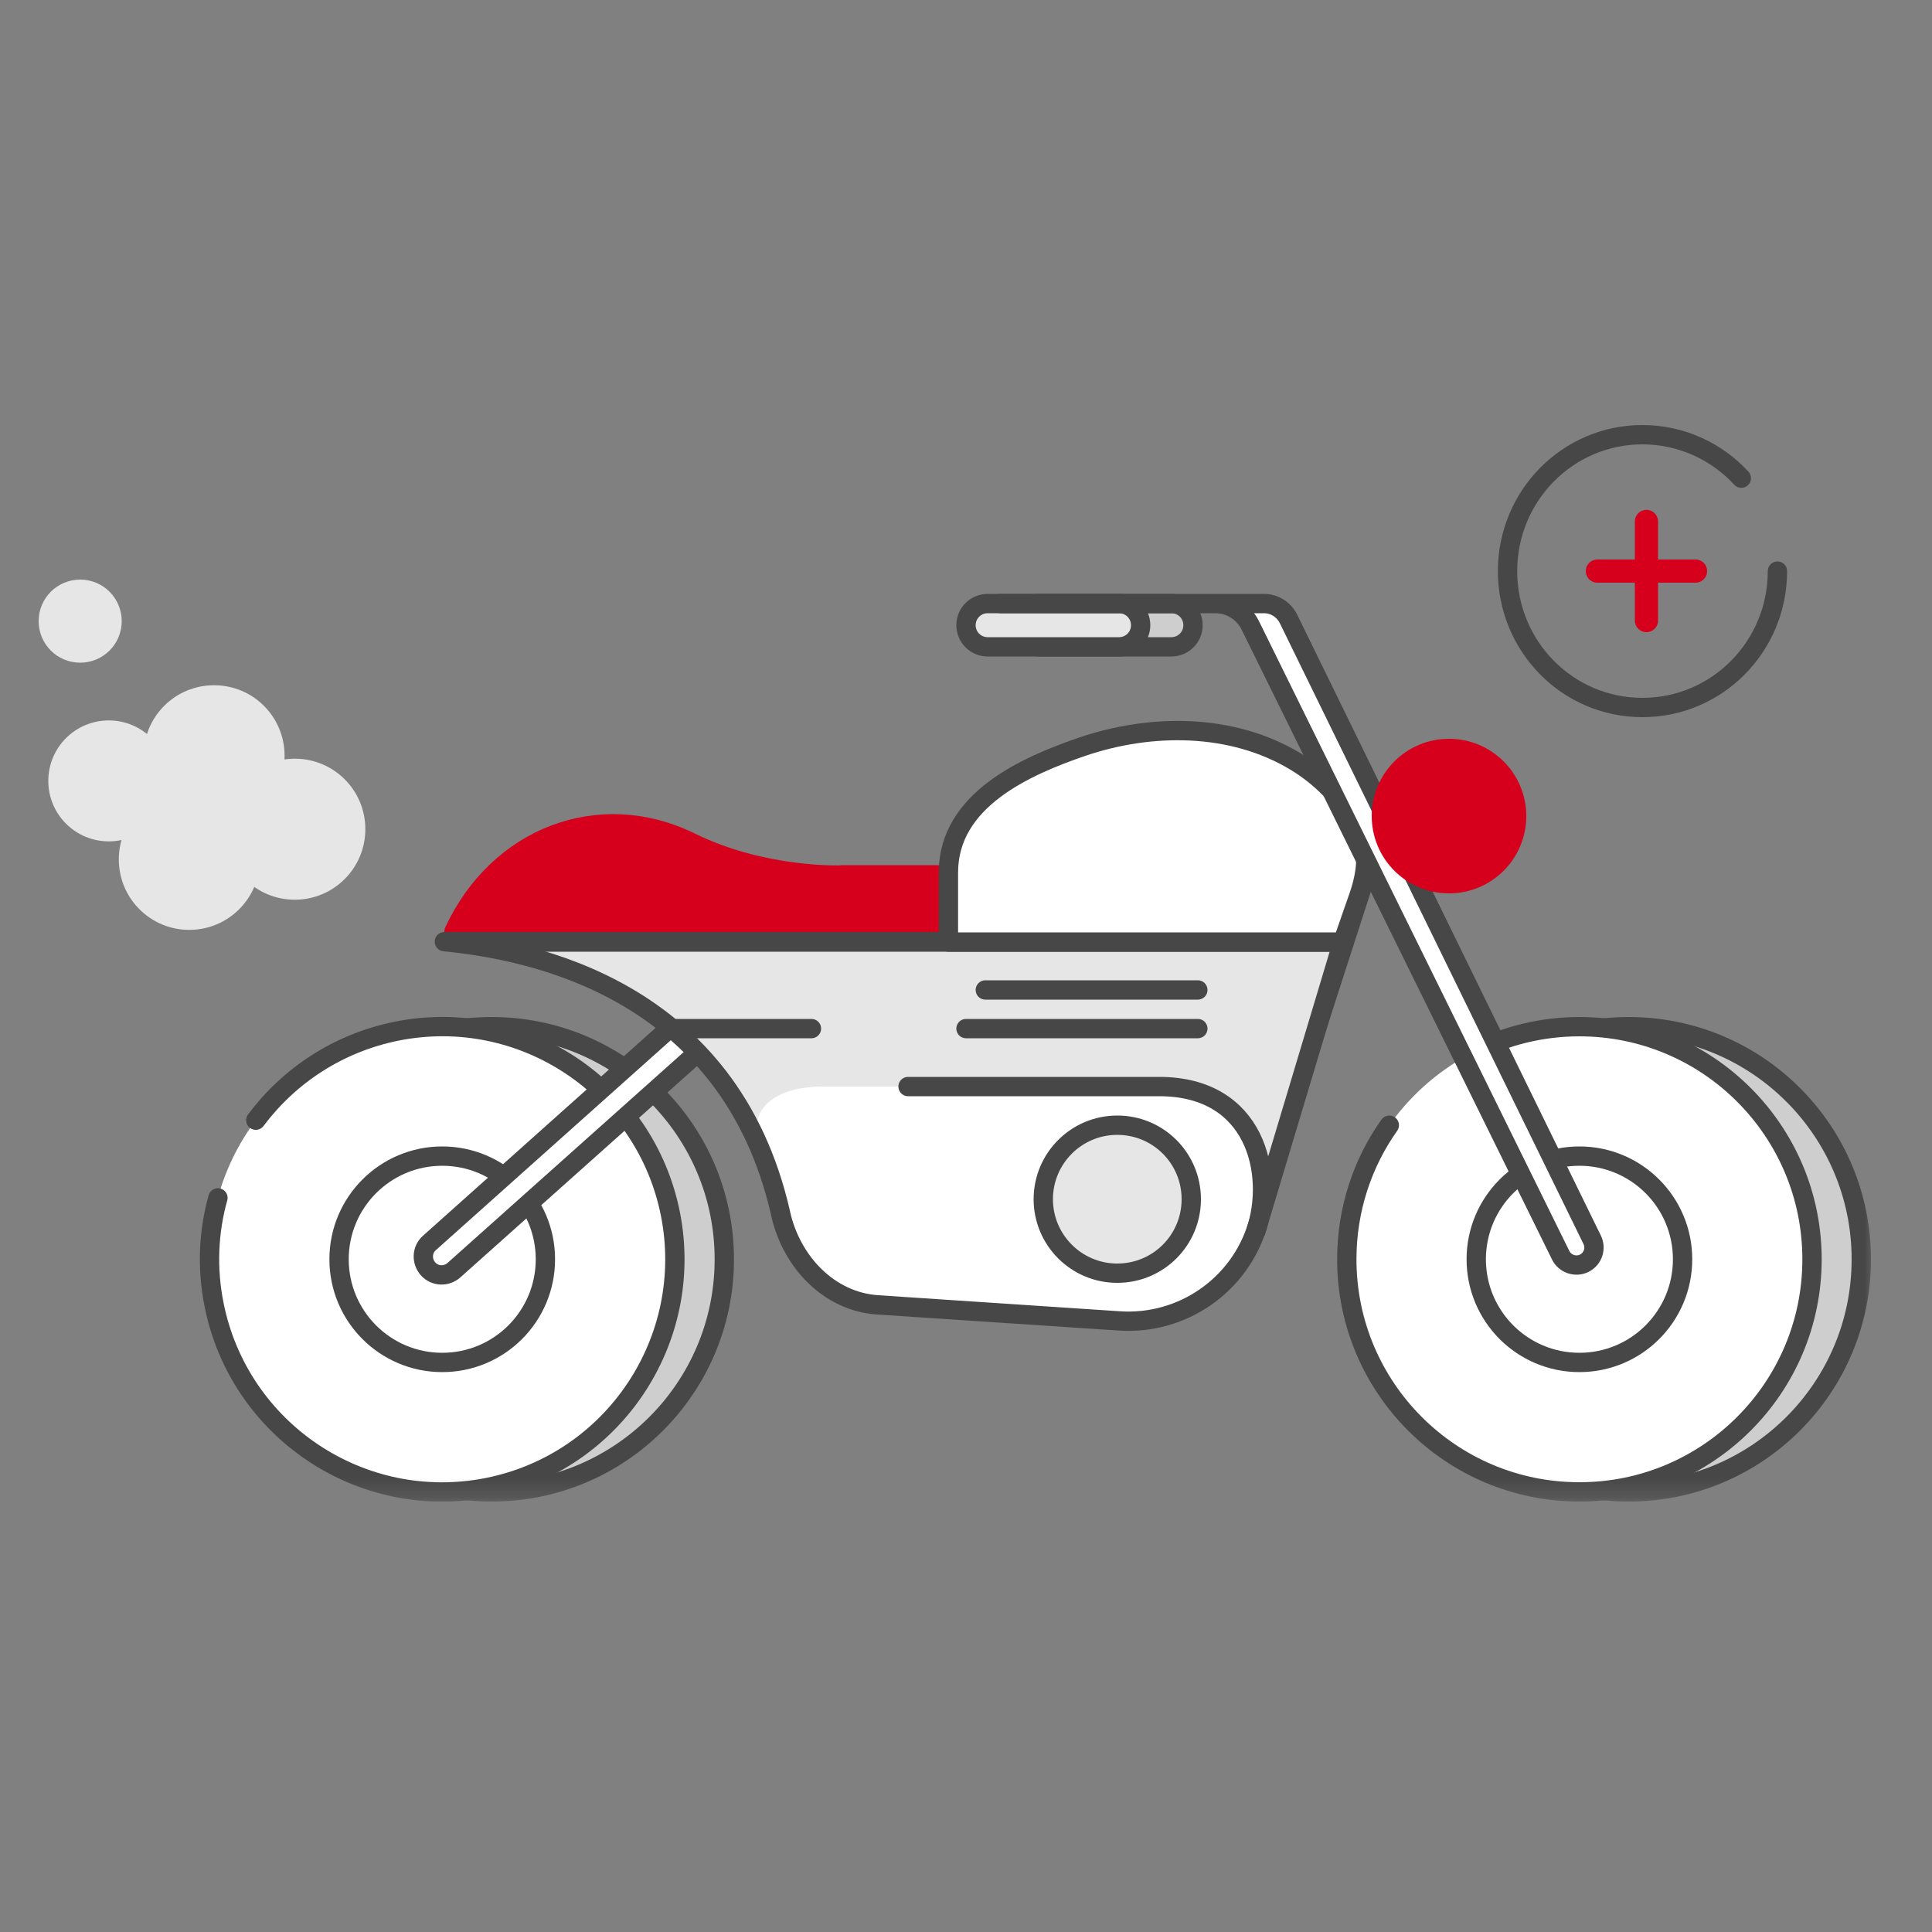 <svg width="100" height="100" viewBox="0 0 100 100" fill="none" xmlns="http://www.w3.org/2000/svg">
<rect x="0" y="0" width="100" height="100" fill="#808080" stroke="none"/>
<g clip-path="url(#clip0_6274_2907)">
<mask id="mask0_6274_2907" style="mask-type:luminance" maskUnits="userSpaceOnUse" x="2" y="29" width="96" height="49">
<path d="M97.04 29.24H2V77.72H97.04V29.24Z" fill="white"/>
</mask>
<g mask="url(#mask0_6274_2907)">
<path d="M71 44.381L67.08 56.521" stroke="#474747" stroke-linecap="round" stroke-linejoin="round"/>
<path d="M25.45 77.221C32.1 77.221 37.49 71.831 37.49 65.181C37.49 58.531 32.1 53.141 25.45 53.141C18.8 53.141 13.41 58.531 13.41 65.181C13.41 71.831 18.8 77.221 25.45 77.221Z" fill="#CECECE" stroke="#474747" stroke-linecap="round" stroke-linejoin="round"/>
<path d="M22.89 77.221C29.54 77.221 34.93 71.831 34.93 65.181C34.93 58.531 29.54 53.141 22.89 53.141C16.24 53.141 10.85 58.531 10.85 65.181C10.85 71.831 16.24 77.221 22.89 77.221Z" fill="white"/>
<path d="M13.24 57.981C14.96 55.681 17.5 53.981 20.54 53.371C27.06 52.071 33.4 56.311 34.7 62.831C35.99 69.351 31.76 75.691 25.24 76.991C18.72 78.291 12.38 74.051 11.08 67.531C10.7 65.631 10.79 63.751 11.28 62.001" stroke="#474747" stroke-linecap="round" stroke-linejoin="round"/>
<path d="M22.89 70.52C25.84 70.52 28.23 68.13 28.23 65.18C28.23 62.23 25.84 59.84 22.89 59.84C19.94 59.84 17.55 62.23 17.55 65.18C17.55 68.13 19.94 70.52 22.89 70.52Z" fill="white" stroke="#474747" stroke-linecap="round" stroke-linejoin="round"/>
<path d="M37.5 53.24L23.5 65.74C23.11 66.09 22.51 66.07 22.16 65.68C21.81 65.29 21.83 64.69 22.22 64.34L36.69 51.41L37.5 53.24Z" fill="white" stroke="#474747" stroke-linecap="round" stroke-linejoin="round"/>
<path d="M40.41 62.83C37.77 51.16 27.49 49.18 23 48.74H69.5L65.1 63.4C64.16 66.53 61.19 68.59 57.93 68.37L45.43 67.54C42.9 67.37 40.97 65.31 40.41 62.84V62.83Z" fill="#E6E6E6"/>
<path d="M50 53.24H62" stroke="#474747" stroke-linecap="round" stroke-linejoin="round"/>
<path d="M35 53.24H42" stroke="#474747" stroke-linecap="round" stroke-linejoin="round"/>
<path d="M51 51.24H62" stroke="#474747" stroke-linecap="round" stroke-linejoin="round"/>
<path d="M43.58 45.291C43.58 45.291 39.54 45.461 35.74 43.591C31.03 41.281 25.77 43.311 23.5 48.211H49.1V45.281H43.58V45.291Z" fill="#D6001C" stroke="#D6001C" stroke-linecap="round" stroke-linejoin="round"/>
<path d="M69.36 48.76H24" stroke="#474747" stroke-linecap="round" stroke-linejoin="round"/>
<path d="M39.5 59.74C38.4 57.57 39.97 56.24 42.58 56.24H60.03C64.18 56.24 66.45 59.67 65 63.24L64.85 63.62C63.8 66.19 61.75 68.24 58.76 68.24L47.5 67.74C44.71 67.74 42.3 66.76 41.13 64.45L40 60.74L39.5 59.74Z" fill="white"/>
<path d="M57.83 65.9C59.95 65.9 61.66 64.19 61.66 62.07C61.66 59.95 59.95 58.24 57.83 58.24C55.71 58.24 54 59.96 54 62.07C54 64.18 55.71 65.9 57.83 65.9Z" fill="#E6E6E6" stroke="#474747" stroke-linejoin="round"/>
<path d="M40.41 62.83C37.77 51.16 27.49 49.18 23 48.74H69.5L65.1 63.4C64.17 66.53 61.19 68.59 57.93 68.37L45.43 67.54C42.9 67.37 40.97 65.31 40.41 62.84V62.83Z" stroke="#474747" stroke-linejoin="round"/>
<path d="M65 63.74C66 60.74 65 56.24 60 56.24H47" stroke="#474747" stroke-linecap="round"/>
<path d="M69.5 48.761L70.33 46.381C70.75 45.161 70.9 43.891 70.28 42.771C69.52 41.371 68.39 40.221 67.05 39.411C63.75 37.421 59.56 37.441 56.01 38.651C53.1 39.651 49.09 41.401 49.09 45.161V48.761H69.5Z" fill="white" stroke="#474747" stroke-linecap="round" stroke-linejoin="round"/>
<path d="M60.63 31.24H53.83C53.21 31.24 52.71 31.74 52.71 32.36C52.71 32.98 53.21 33.48 53.83 33.48H60.63C61.25 33.48 61.75 32.98 61.75 32.36C61.75 31.74 61.25 31.24 60.63 31.24Z" fill="#CECECE" stroke="#474747" stroke-linecap="round" stroke-linejoin="round"/>
<path d="M57.92 31.24H51.12C50.5 31.24 50 31.74 50 32.36C50 32.98 50.5 33.48 51.12 33.48H57.92C58.54 33.48 59.04 32.98 59.04 32.36C59.04 31.74 58.54 31.24 57.92 31.24Z" fill="#E6E6E6" stroke="#474747" stroke-linecap="round" stroke-linejoin="round"/>
<path d="M84.3 77.221C90.95 77.221 96.34 71.831 96.34 65.181C96.34 58.531 90.95 53.141 84.3 53.141C77.65 53.141 72.26 58.531 72.26 65.181C72.26 71.831 77.65 77.221 84.3 77.221Z" fill="#CECECE" stroke="#474747" stroke-linecap="round" stroke-linejoin="round"/>
<path d="M81.75 77.221C88.4 77.221 93.79 71.831 93.79 65.181C93.79 58.531 88.4 53.141 81.75 53.141C75.1 53.141 69.71 58.531 69.71 65.181C69.71 71.831 75.1 77.221 81.75 77.221Z" fill="white"/>
<path d="M76.3 54.441C77.94 53.611 79.79 53.141 81.75 53.141C88.4 53.141 93.79 58.531 93.79 65.181C93.79 71.831 88.4 77.221 81.75 77.221C75.1 77.221 69.71 71.831 69.71 65.181C69.71 62.601 70.52 60.201 71.91 58.241" stroke="#474747" stroke-linecap="round" stroke-linejoin="round"/>
<path d="M81.75 70.52C84.7 70.52 87.09 68.13 87.09 65.18C87.09 62.23 84.7 59.84 81.75 59.84C78.8 59.84 76.41 62.23 76.41 65.18C76.41 68.13 78.8 70.52 81.75 70.52Z" fill="white" stroke="#474747" stroke-linecap="round" stroke-linejoin="round"/>
<path d="M66.3 31.24H63.8L81.3 64.74L82.8 63.74L66.3 31.24Z" fill="white"/>
<path d="M51.8 31.24H62.9C63.66 31.24 64.35 31.66 64.7 32.34L80.78 64.97C81 65.42 81.56 65.61 82.01 65.38C82.45 65.15 82.63 64.62 82.41 64.17L75.84 50.74L74.74 48.49L73.64 46.24L66.69 32.03C66.45 31.55 65.96 31.24 65.43 31.24H62.13" stroke="#474747" stroke-linecap="round" stroke-linejoin="round"/>
<path d="M75 46.24C77.21 46.24 79 44.45 79 42.24C79 40.03 77.21 38.24 75 38.24C72.79 38.24 71 40.03 71 42.24C71 44.45 72.79 46.24 75 46.24Z" fill="#D6001C"/>
</g>
<path d="M92 29.56C92 33.46 88.88 36.62 85.01 36.62C81.14 36.62 78.03 33.46 78.03 29.56C78.03 25.66 81.15 22.5 85.01 22.5C87.03 22.5 88.86 23.37 90.13 24.75" stroke="#474747" stroke-linecap="round" stroke-linejoin="round"/>
<path d="M85.22 26.99V32.12" stroke="#D6001C" stroke-width="1.2" stroke-linecap="round" stroke-linejoin="round"/>
<path d="M82.68 29.56H87.76" stroke="#D6001C" stroke-width="1.2" stroke-linecap="round" stroke-linejoin="round"/>
<path d="M9.8 48.13C11.81 48.13 13.45 46.5 13.45 44.48C13.45 42.46 11.82 40.83 9.8 40.83C7.78 40.83 6.15 42.46 6.15 44.48C6.15 46.5 7.78 48.13 9.8 48.13Z" fill="#E6E6E6"/>
<path d="M15.26 46.569C17.27 46.569 18.91 44.94 18.91 42.919C18.91 40.9 17.28 39.27 15.26 39.27C13.24 39.27 11.61 40.9 11.61 42.919C11.61 44.94 13.24 46.569 15.26 46.569Z" fill="#E6E6E6"/>
<path d="M11.08 42.769C13.09 42.769 14.73 41.139 14.73 39.118C14.73 37.099 13.1 35.468 11.08 35.468C9.06 35.468 7.43 37.099 7.43 39.118C7.43 41.139 9.06 42.769 11.08 42.769Z" fill="#E6E6E6"/>
<path d="M5.63 43.549C7.36 43.549 8.76 42.149 8.76 40.419C8.76 38.689 7.36 37.289 5.63 37.289C3.9 37.289 2.5 38.689 2.5 40.419C2.5 42.149 3.9 43.549 5.63 43.549Z" fill="#E6E6E6"/>
<path d="M4.15 34.3C5.34 34.3 6.3 33.34 6.3 32.15C6.3 30.96 5.34 30 4.15 30C2.96 30 2 30.96 2 32.15C2 33.34 2.96 34.3 4.15 34.3Z" fill="#E6E6E6"/>
</g>
<defs>
<clipPath id="clip0_6274_2907">
<rect width="95.04" height="55.72" fill="white" transform="translate(2 22)"/>
</clipPath>
</defs>
</svg>
